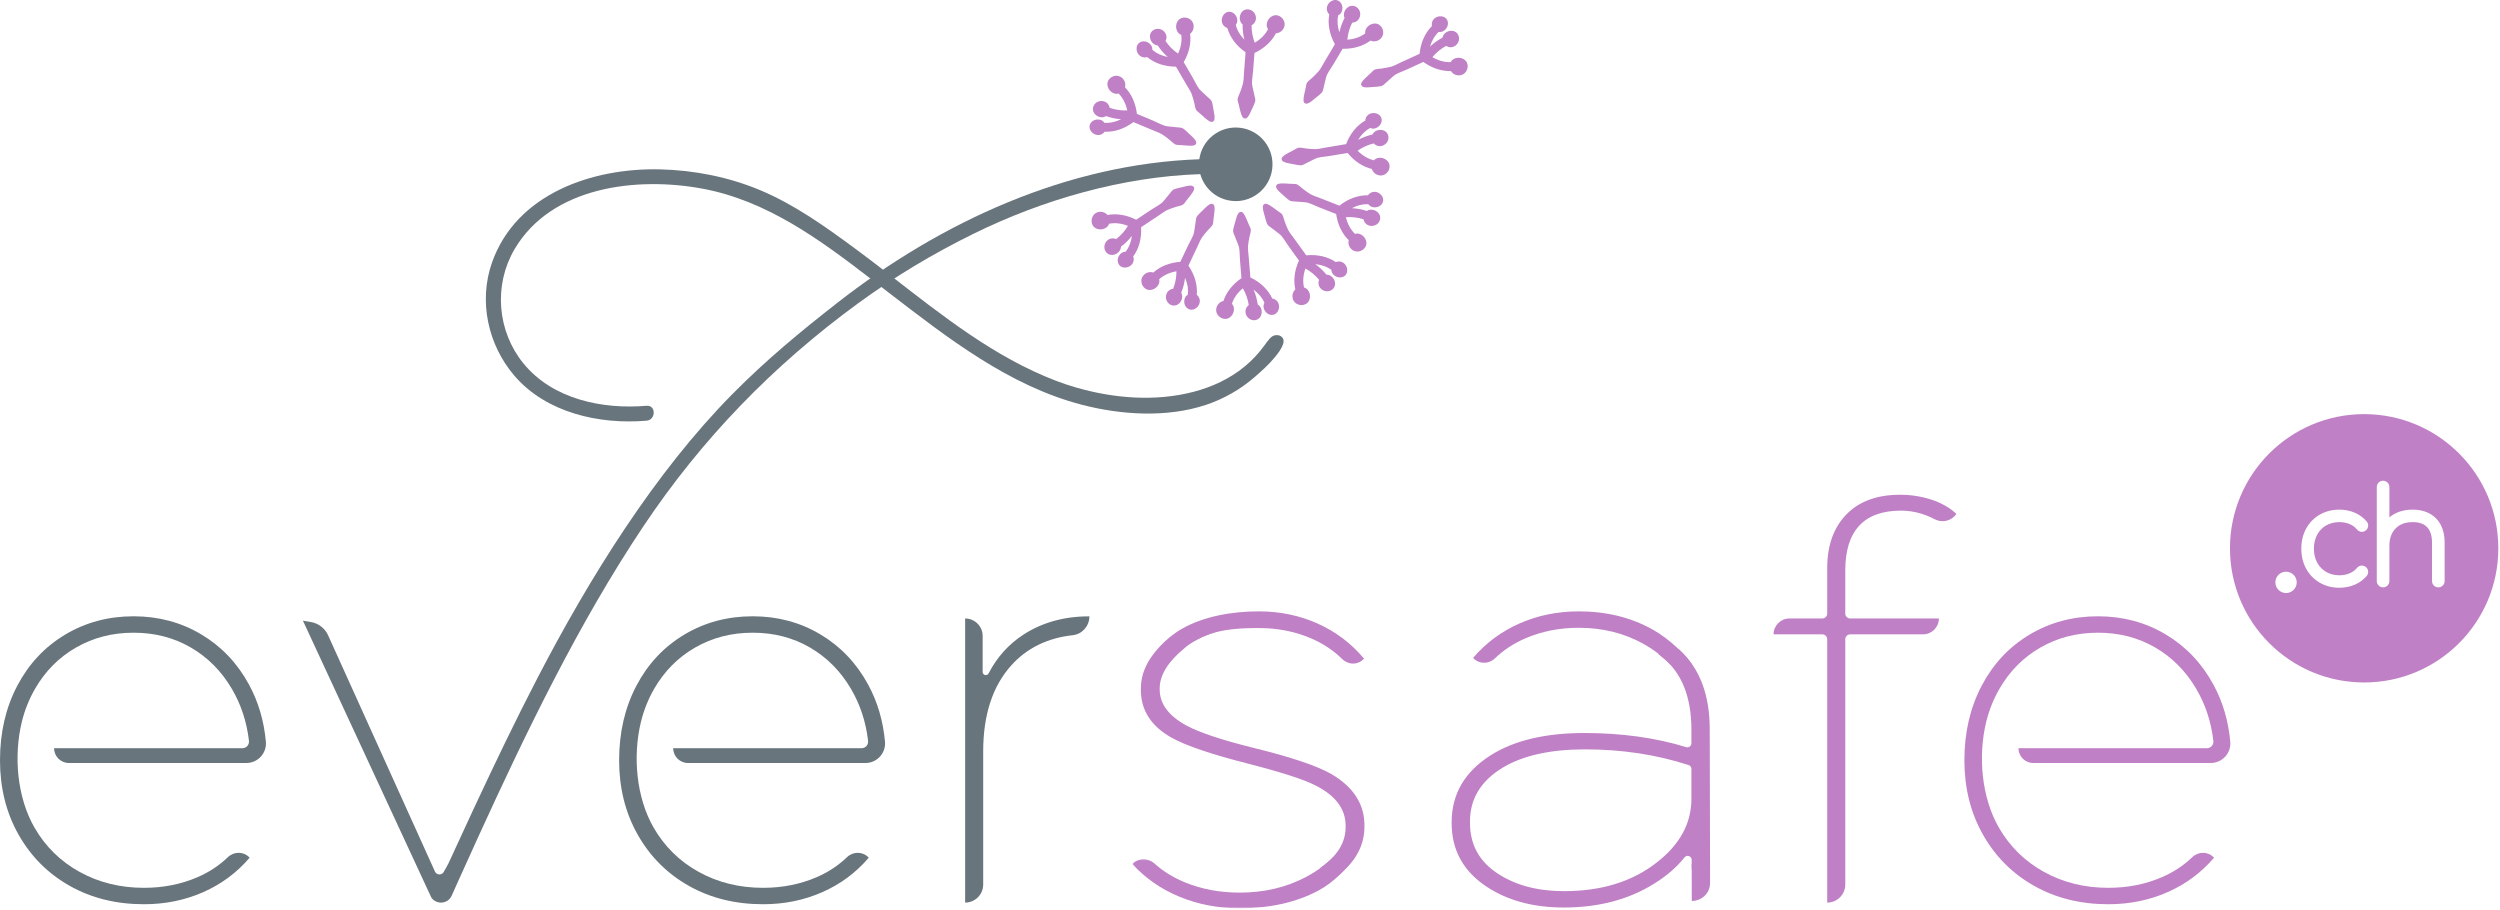 <?xml version="1.0" encoding="UTF-8"?>
<svg width="775px" height="282px" viewBox="0 0 775 282" version="1.1" xmlns="http://www.w3.org/2000/svg" xmlns:xlink="http://www.w3.org/1999/xlink">
    <title>Group 62</title>
    <defs>
        <polygon id="path-1" points="0.019 0.158 69.048 0.158 69.048 16 0.019 16"></polygon>
    </defs>
    <g id="Page-1" stroke="none" stroke-width="1" fill="none" fill-rule="evenodd">
        <g id="Group-62">
            <path d="M514.155,268.012 C506.439,274.077 496.674,277.11 484.859,277.11 C476.541,277.11 469.548,275.256 463.883,271.55 C457.852,267.619 454.841,262.116 454.841,255.039 L454.841,254.702 C454.841,247.29 458.395,241.451 465.509,237.181 C471.898,233.365 480.519,231.453 491.37,231.453 C502.87,231.453 513.661,233.09 523.737,236.361 C524.604,236.643 525.186,237.461 525.186,238.373 L525.186,247.627 C525.186,255.49 521.508,262.283 514.155,268.012 M515.927,203.138 C522.1,208.128 525.186,215.825 525.186,226.231 L525.186,230.407 C525.186,231.821 523.825,232.839 522.473,232.425 C513.047,229.533 502.618,228.084 491.189,228.084 C479.254,228.084 469.728,230.332 462.616,234.823 C454.778,239.767 450.862,246.448 450.862,254.871 L450.862,255.208 C450.862,263.184 454.303,269.473 461.192,274.077 C467.595,278.347 475.45,280.479 484.758,280.479 C495.39,280.479 504.574,278.065 512.307,273.235 C516.114,270.875 519.181,268.23 521.508,265.297 C522.767,263.709 525.283,264.573 525.265,266.6 L525.284,268.58 L529.265,268.58 L529.165,226.062 C529.165,215.617 526.15,207.644 520.123,202.139" id="Fill-1" fill="#BF80C6"></path>
            <path d="M514.155,268.012 C506.439,274.077 496.674,277.11 484.859,277.11 C476.541,277.11 469.548,275.256 463.883,271.55 C457.852,267.619 454.841,262.116 454.841,255.039 L454.841,254.702 C454.841,247.29 458.395,241.451 465.509,237.181 C471.898,233.365 480.519,231.453 491.37,231.453 C502.87,231.453 513.661,233.09 523.737,236.361 C524.604,236.643 525.186,237.461 525.186,238.373 L525.186,247.627 C525.186,255.49 521.508,262.283 514.155,268.012 Z M515.927,203.138 C522.1,208.128 525.186,215.825 525.186,226.231 L525.186,230.407 C525.186,231.821 523.825,232.839 522.473,232.425 C513.047,229.533 502.618,228.084 491.189,228.084 C479.254,228.084 469.728,230.332 462.616,234.823 C454.778,239.767 450.862,246.448 450.862,254.871 L450.862,255.208 C450.862,263.184 454.303,269.473 461.192,274.077 C467.595,278.347 475.45,280.479 484.758,280.479 C495.39,280.479 504.574,278.065 512.307,273.235 C516.114,270.875 519.181,268.23 521.508,265.297 C522.767,263.709 525.283,264.573 525.265,266.6 L525.284,268.58 L529.265,268.58 L529.165,226.062 C529.165,215.617 526.15,207.644 520.123,202.139 L515.927,203.138 Z" id="Stroke-3" stroke="#BF80C6" stroke-width="1.7"></path>
            <path d="M524.431,267.834 L524.448,279.298 C527.577,279.298 530.116,276.83 530.116,273.785 L530.116,268.941 L524.431,267.834 Z" id="Fill-5" fill="#BF80C6"></path>
            <path d="M518.001,206.157 L524.613,206.157 C522.534,202.913 517.42,198.026 512.412,195.207 C505.682,191.415 498.016,189.522 489.416,189.522 C482.856,189.522 476.747,190.766 471.088,193.256 C465.432,195.743 460.624,199.307 456.661,203.948 L456.745,204.036 C458.566,205.941 461.524,205.918 463.425,204.093 C466.102,201.523 469.221,199.468 472.784,197.923 C477.876,195.717 483.421,194.613 489.416,194.613 C496.772,194.613 503.418,196.253 509.357,199.535 C512.63,201.343 515.501,203.559 518.001,206.157" id="Fill-7" fill="#BF80C6"></path>
            <path d="M217.685,58.47 C237.853,62.197 254.389,74.458 270.338,86.739 C271.779,85.969 273.183,85.143 274.527,84.219 C271.413,81.813 268.298,79.432 265.164,77.119 C255.935,70.31 246.298,63.412 235.668,58.959 C225.883,54.859 215.202,52.754 204.606,52.5 C183.765,52.002 160.067,59.993 152.525,81.372 C148.301,93.345 151.253,106.871 159.432,116.44 C169.308,127.994 185.849,131.665 200.438,130.412 C203.38,130.159 203.406,125.534 200.438,125.789 C186.783,126.962 171.359,123.779 162.298,112.7 C154.121,102.702 152.963,88.411 159.494,77.279 C170.951,57.748 197.419,54.725 217.685,58.47" id="Fill-9" fill="#69757D"></path>
            <path d="M397.056,104.215 C396.556,103.905 395.886,103.798 395.182,103.951 C394.481,104.104 393.949,104.566 393.494,105.096 C392.944,105.742 392.444,106.428 391.947,107.115 C390.187,109.547 388.118,111.749 385.799,113.656 C381.231,117.414 375.775,119.947 370.074,121.445 C358.154,124.578 345.214,123.507 333.476,120.094 C331.399,119.49 329.346,118.803 327.325,118.03 C308.24,110.73 292.043,97.781 275.926,85.302 C274.605,86.239 273.237,87.095 271.821,87.882 C273.076,88.85 274.327,89.816 275.577,90.776 C293.808,104.781 312.762,119.606 335.425,125.488 C347.596,128.647 361.719,129.532 373.802,125.523 C379.317,123.693 384.457,120.767 388.852,116.966 C391.114,115.01 393.359,113.001 395.256,110.68 C396.269,109.441 397.371,108.022 397.813,106.46 C398.102,105.433 397.737,104.636 397.056,104.215" id="Fill-11" fill="#69757D"></path>
            <path d="M77.217,212.261 C73.595,205.587 68.647,200.382 62.367,196.648 C56.088,192.914 49.101,191.048 41.408,191.048 C33.602,191.048 26.529,192.944 20.195,196.733 C13.858,200.525 8.909,205.813 5.345,212.601 C1.782,219.389 0,227.084 0,235.681 C0,244.281 1.922,251.973 5.769,258.762 C9.614,265.55 14.905,270.839 21.637,274.629 C28.367,278.421 36.033,280.314 44.633,280.314 C51.193,280.314 57.302,279.07 62.961,276.58 C68.618,274.093 73.425,270.53 77.388,265.888 L77.304,265.8 C75.483,263.895 72.525,263.918 70.624,265.743 C67.948,268.313 64.828,270.369 61.264,271.913 C56.173,274.12 50.629,275.223 44.633,275.223 C37.277,275.223 30.632,273.583 24.692,270.301 C18.753,267.022 14.085,262.439 10.692,256.555 C5.278,247.17 4.201,234.335 6.76,223.806 C7.634,220.209 9.01,216.74 10.861,213.534 C14.027,208.048 18.27,203.776 23.589,200.721 C28.905,197.666 34.845,196.139 41.408,196.139 C47.969,196.139 53.882,197.666 59.143,200.721 C64.404,203.776 68.647,208.048 71.87,213.534 C74.729,218.398 76.496,223.769 77.178,229.652 C77.319,230.869 76.388,231.948 75.162,231.948 L16.764,231.948 C16.764,234.478 18.815,236.53 21.345,236.53 L76.378,236.53 C79.943,236.53 82.744,233.463 82.42,229.912 C81.831,223.456 80.096,217.573 77.217,212.261" id="Fill-13" fill="#69757D"></path>
            <path d="M269.145,212.261 C265.523,205.587 260.575,200.382 254.295,196.648 C248.016,192.914 241.029,191.048 233.336,191.048 C225.53,191.048 218.457,192.944 212.123,196.733 C205.786,200.525 200.837,205.813 197.273,212.601 C193.71,219.389 191.928,227.084 191.928,235.681 C191.928,244.281 193.85,251.973 197.697,258.762 C201.542,265.55 206.833,270.839 213.565,274.629 C220.295,278.421 227.961,280.314 236.561,280.314 C243.121,280.314 249.23,279.07 254.889,276.58 C260.546,274.093 265.353,270.53 269.316,265.888 L269.232,265.8 C267.411,263.895 264.453,263.918 262.552,265.743 C259.876,268.313 256.756,270.369 253.192,271.913 C248.101,274.12 242.557,275.223 236.561,275.223 C229.205,275.223 222.56,273.583 216.62,270.301 C210.681,267.022 206.013,262.439 202.62,256.555 C197.207,247.17 196.129,234.335 198.688,223.806 C199.562,220.209 200.938,216.74 202.789,213.534 C205.956,208.048 210.198,203.776 215.517,200.721 C220.833,197.666 226.773,196.139 233.336,196.139 C239.897,196.139 245.81,197.666 251.071,200.721 C256.332,203.776 260.575,208.048 263.799,213.534 C266.657,218.398 268.424,223.769 269.106,229.652 C269.247,230.869 268.316,231.948 267.09,231.948 L208.692,231.948 C208.692,234.478 210.743,236.53 213.273,236.53 L268.306,236.53 C271.871,236.53 274.672,233.463 274.349,229.912 C273.76,223.456 272.024,217.573 269.145,212.261" id="Fill-15" fill="#69757D"></path>
            <path d="M686.179,212.261 C682.557,205.587 677.609,200.382 671.329,196.648 C665.05,192.914 658.064,191.048 650.37,191.048 C642.564,191.048 635.491,192.944 629.158,196.733 C622.82,200.525 617.871,205.813 614.307,212.601 C610.744,219.389 608.962,227.084 608.962,235.681 C608.962,244.281 610.884,251.973 614.732,258.762 C618.576,265.55 623.867,270.839 630.599,274.629 C637.329,278.421 644.995,280.314 653.595,280.314 C660.156,280.314 666.264,279.07 671.923,276.58 C677.58,274.093 682.388,270.53 686.35,265.888 L686.266,265.8 C684.445,263.895 681.488,263.918 679.586,265.743 C676.91,268.313 673.79,270.369 670.227,271.913 C665.135,274.12 659.591,275.223 653.595,275.223 C646.24,275.223 639.594,273.583 633.655,270.301 C627.715,267.022 623.047,262.439 619.654,256.555 C614.241,247.17 613.163,234.335 615.722,223.806 C616.596,220.209 617.973,216.74 619.824,213.534 C622.99,208.048 627.232,203.776 632.551,200.721 C637.867,197.666 643.807,196.139 650.37,196.139 C656.931,196.139 662.844,197.666 668.105,200.721 C673.366,203.776 677.609,208.048 680.833,213.534 C683.691,218.398 685.458,223.769 686.14,229.652 C686.282,230.869 685.35,231.948 684.124,231.948 L625.726,231.948 C625.726,234.478 627.778,236.53 630.308,236.53 L685.34,236.53 C688.906,236.53 691.706,233.463 691.383,229.912 C690.794,223.456 689.059,217.573 686.179,212.261" id="Fill-17" fill="#BF80C6"></path>
            <path d="M337.709,191.092 C337.7,191.083 337.695,191.077 337.686,191.069 C329.619,191.049 322.815,193.124 317.266,196.733 C312.66,199.73 309.062,203.733 306.471,208.741 C305.997,209.658 304.623,209.344 304.623,208.312 L304.623,197.157 C304.623,194.158 302.191,191.727 299.192,191.727 L299.192,279.805 C302.285,279.805 304.792,277.297 304.792,274.205 L304.792,232.966 C304.792,221.654 307.678,212.77 313.447,206.321 C318.28,200.92 324.661,197.78 332.59,196.904 C335.521,196.578 337.709,194.041 337.709,191.092" id="Fill-19" fill="#69757D"></path>
            <path d="M372.019,49.361 C330.887,50.731 291.718,68.786 259.711,93.764 C248.027,102.883 237.5,111.594 227.062,122.148 C203.034,146.444 182.686,179.176 166.561,210.289 C159.837,223.262 153.508,236.437 147.33,249.677 L147.29,249.762 C146.896,250.605 146.503,251.449 146.111,252.293 C143.74,257.386 141.385,262.488 139.049,267.597 C138.737,268.281 138.125,269.263 137.562,270.284 C136.956,271.384 135.352,271.32 134.835,270.175 L101.707,196.929 C100.732,194.774 98.754,193.242 96.424,192.838 L93.901,192.399 L133.63,278.064 C134.069,278.999 135.338,279.805 136.733,279.805 C138.152,279.805 139.437,278.972 140.015,277.676 C140.668,276.214 141.435,274.496 141.538,274.265 C143.735,269.366 145.951,264.474 148.184,259.591 C163.094,226.971 179.432,193.102 199.406,163.215 C217.534,136.087 239.595,113.342 265.935,94.078 C277.215,85.829 289.24,78.648 301.772,72.473 C323.255,61.89 347.999,54.784 372.019,53.986 C374.986,53.886 374.999,49.264 372.019,49.361" id="Fill-21" fill="#69757D"></path>
            <path d="M373.85,56.81 C370.605,51.713 372.106,44.952 377.203,41.706 C382.299,38.462 389.061,39.963 392.306,45.06 C395.551,50.156 394.05,56.918 388.953,60.163 C383.857,63.407 377.095,61.906 373.85,56.81" id="Fill-23" fill="#69757D"></path>
            <path d="M383.057,40.454 C381.086,40.454 379.153,41.013 377.451,42.097 C375.09,43.6 373.456,45.933 372.849,48.665 C372.243,51.396 372.736,54.201 374.24,56.562 C377.342,61.435 383.83,62.876 388.704,59.773 C393.578,56.671 395.018,50.182 391.915,45.308 C390.412,42.947 388.08,41.313 385.348,40.707 C384.586,40.537 383.819,40.454 383.057,40.454 M383.1,62.341 C382.271,62.341 381.435,62.25 380.606,62.066 C377.633,61.406 375.095,59.627 373.459,57.058 C371.824,54.49 371.287,51.437 371.947,48.464 C372.607,45.491 374.385,42.953 376.954,41.317 C379.523,39.682 382.574,39.143 385.548,39.804 C388.522,40.464 391.06,42.243 392.696,44.811 C396.072,50.115 394.503,57.177 389.201,60.553 C387.348,61.733 385.244,62.341 383.1,62.341" id="Fill-25" fill="#69757D"></path>
            <path d="M353.828,17.573 C354.379,17.833 355.029,17.874 355.618,17.693 C357.977,19.631 361.054,20.655 364.55,20.665 L367.84,26.314 C367.991,26.572 368.152,26.832 368.315,27.094 C368.705,27.722 369.11,28.373 369.367,29.025 C369.711,29.894 369.95,30.832 370.18,31.738 L370.219,31.891 C370.274,32.104 370.316,32.33 370.359,32.557 C370.438,32.976 370.52,33.409 370.675,33.808 C370.862,34.286 371.231,34.569 371.557,34.82 C371.658,34.897 371.759,34.974 371.852,35.058 L373.416,36.456 C374.452,37.38 375.161,37.804 375.634,37.804 C375.776,37.804 375.896,37.766 375.998,37.693 C376.583,37.429 376.682,36.562 376.325,34.79 C376.252,34.427 376.191,34.053 376.13,33.679 C376.023,33.021 375.912,32.34 375.731,31.693 C375.564,31.092 375.08,30.684 374.654,30.323 C374.52,30.209 374.389,30.099 374.275,29.986 C374.129,29.842 373.845,29.582 373.512,29.279 C372.88,28.704 371.924,27.835 371.712,27.537 C371.226,26.856 370.843,26.124 370.436,25.348 C370.203,24.903 369.97,24.458 369.717,24.024 L366.947,19.269 C368.61,16.401 369.296,13.377 368.937,10.487 C369.576,9.981 369.971,9.254 370.034,8.452 C370.113,7.429 369.698,6.523 368.895,5.969 C368.053,5.386 366.932,5.282 366.037,5.702 C365.217,6.088 364.68,6.927 364.601,7.949 C364.516,9.051 364.967,10.073 365.777,10.617 C365.847,10.664 365.932,10.698 366.049,10.743 C366.085,10.757 366.141,10.779 366.192,10.801 C366.444,12.675 366.112,14.627 365.202,16.615 C363.666,15.577 362.36,14.268 361.313,12.717 C361.641,12.086 361.705,11.358 361.476,10.717 C361.209,9.968 360.587,9.357 359.812,9.082 C359.06,8.817 358.253,8.894 357.599,9.295 C356.651,9.875 356.269,10.943 356.601,12.081 C356.927,13.201 357.848,13.998 358.894,14.098 C359.78,15.434 360.826,16.628 362.018,17.661 C360.136,17.313 358.536,16.576 357.246,15.46 C357.24,15.4 357.235,15.329 357.228,15.255 C357.195,14.865 357.179,14.706 357.133,14.588 C356.664,13.379 355.285,12.605 354.064,12.865 C353.11,13.067 352.472,13.777 352.356,14.765 C352.221,15.925 352.84,17.106 353.828,17.573" id="Fill-27" fill="#BF80C6"></path>
            <path d="M340.934,41.816 C341.531,41.692 342.075,41.334 342.436,40.836 C345.486,40.967 348.561,39.937 351.362,37.844 L357.387,40.381 C357.662,40.497 357.948,40.608 358.235,40.719 C358.925,40.988 359.639,41.265 360.236,41.631 C361.036,42.122 361.793,42.73 362.525,43.318 L362.64,43.41 C362.81,43.547 362.979,43.701 363.15,43.857 C363.464,44.145 363.791,44.442 364.155,44.669 C364.592,44.938 365.057,44.942 365.468,44.947 C365.595,44.949 365.723,44.95 365.847,44.96 L367.937,45.137 C368.336,45.171 368.689,45.188 368.997,45.188 C370.076,45.188 370.619,44.981 370.744,44.575 C370.95,44.201 370.969,43.578 369.262,42.059 C368.986,41.813 368.714,41.551 368.441,41.29 C367.958,40.827 367.461,40.349 366.926,39.939 C366.432,39.56 365.799,39.524 365.241,39.492 C365.066,39.481 364.894,39.472 364.737,39.45 C364.532,39.422 364.149,39.386 363.701,39.344 C362.851,39.264 361.565,39.143 361.216,39.033 C360.418,38.781 359.671,38.426 358.881,38.05 C358.427,37.834 357.973,37.619 357.511,37.424 L352.439,35.288 C352.045,31.996 350.776,29.166 348.752,27.071 C348.959,26.284 348.838,25.465 348.406,24.787 C347.855,23.92 346.975,23.456 346.003,23.486 C344.981,23.527 344.021,24.118 343.559,24.991 C343.135,25.792 343.21,26.786 343.762,27.649 C344.356,28.58 345.316,29.129 346.303,29.075 C346.389,29.071 346.477,29.046 346.599,29.012 C346.635,29.002 346.693,28.986 346.746,28.973 C348.075,30.319 348.982,32.079 349.45,34.215 C347.599,34.307 345.767,34.047 343.998,33.435 C343.881,32.734 343.494,32.114 342.926,31.738 C342.263,31.3 341.398,31.186 340.615,31.433 C339.853,31.672 339.255,32.219 338.974,32.932 C338.565,33.966 338.901,35.049 339.85,35.759 C340.785,36.459 341.999,36.543 342.895,35.993 C344.405,36.529 345.959,36.855 347.534,36.963 C345.819,37.818 344.096,38.192 342.396,38.072 C342.356,38.028 342.308,37.975 342.259,37.919 C341.997,37.627 341.889,37.51 341.782,37.443 C340.68,36.759 339.116,36.969 338.293,37.91 C337.652,38.645 337.569,39.596 338.07,40.456 C338.658,41.464 339.864,42.034 340.934,41.816" id="Fill-29" fill="#BF80C6"></path>
            <path d="M380.476,8.681 C381.315,11.617 383.264,14.21 386.132,16.206 L385.626,22.724 C385.603,23.023 385.588,23.331 385.573,23.64 C385.536,24.378 385.498,25.142 385.34,25.822 C385.126,26.735 384.788,27.645 384.462,28.524 L384.41,28.663 C384.334,28.87 384.24,29.079 384.146,29.291 C383.973,29.681 383.793,30.084 383.696,30.5 C383.577,30.998 383.719,31.442 383.845,31.834 C383.883,31.954 383.922,32.077 383.952,32.197 L384.444,34.236 C384.863,35.974 385.31,36.722 385.852,36.722 L385.863,36.722 C385.911,36.731 385.957,36.736 386.004,36.736 C386.58,36.736 387.122,36.057 387.784,34.523 C387.929,34.181 388.091,33.84 388.254,33.498 C388.54,32.895 388.837,32.272 389.057,31.637 C389.26,31.047 389.095,30.434 388.95,29.896 C388.904,29.727 388.859,29.561 388.83,29.404 C388.791,29.201 388.705,28.826 388.604,28.389 C388.411,27.555 388.121,26.297 388.115,25.931 C388.102,25.096 388.204,24.276 388.31,23.407 C388.371,22.909 388.432,22.409 388.471,21.909 L388.897,16.422 C391.897,15.009 394.182,12.911 395.53,10.331 C396.343,10.277 397.081,9.905 397.589,9.28 C398.237,8.483 398.41,7.503 398.065,6.59 C397.704,5.633 396.84,4.91 395.866,4.745 C394.972,4.596 394.052,4.981 393.407,5.777 C392.711,6.636 392.5,7.731 392.856,8.639 C392.887,8.719 392.938,8.793 393.009,8.899 C393.031,8.931 393.064,8.98 393.093,9.027 C392.235,10.713 390.851,12.13 388.972,13.245 C388.299,11.518 387.969,9.7 387.991,7.827 C388.62,7.495 389.085,6.933 389.263,6.274 C389.47,5.508 389.305,4.652 388.823,3.985 C388.355,3.338 387.648,2.942 386.883,2.901 C385.77,2.832 384.851,3.499 384.476,4.625 C384.108,5.731 384.413,6.91 385.215,7.588 C385.184,9.191 385.366,10.767 385.759,12.296 C384.407,10.938 383.51,9.421 383.085,7.771 C383.114,7.72 383.149,7.659 383.186,7.595 C383.382,7.253 383.459,7.112 383.489,6.989 C383.791,5.729 383.098,4.309 381.944,3.826 C381.046,3.451 380.115,3.671 379.459,4.418 C378.687,5.295 378.525,6.619 379.072,7.564 C379.378,8.092 379.89,8.495 380.476,8.681" id="Fill-31" fill="#BF80C6"></path>
            <path d="M404.981,32.145 C405.486,32.144 406.192,31.734 407.207,30.867 C407.49,30.627 407.786,30.392 408.084,30.156 C408.606,29.743 409.147,29.316 409.625,28.842 C410.068,28.404 410.19,27.782 410.298,27.234 C410.332,27.063 410.365,26.894 410.408,26.74 C410.464,26.541 410.553,26.167 410.654,25.729 C410.851,24.897 411.146,23.639 411.301,23.309 C411.661,22.553 412.113,21.862 412.594,21.129 C412.868,20.709 413.144,20.288 413.401,19.857 L416.207,15.124 C419.522,15.189 422.498,14.311 424.851,12.592 C425.603,12.905 426.43,12.895 427.161,12.561 C428.094,12.132 428.683,11.329 428.777,10.358 C428.875,9.34 428.421,8.309 427.62,7.731 C426.885,7.202 425.889,7.141 424.957,7.57 C423.971,8.025 423.279,8.936 423.2,9.893 C423.192,9.978 423.204,10.069 423.221,10.195 C423.226,10.232 423.235,10.291 423.24,10.346 C421.726,11.478 419.858,12.137 417.678,12.309 C417.839,10.462 418.348,8.684 419.193,7.015 C419.904,6.995 420.57,6.696 421.022,6.184 C421.546,5.588 421.777,4.747 421.639,3.936 C421.505,3.149 421.046,2.482 420.377,2.106 C419.408,1.561 418.289,1.746 417.457,2.588 C416.637,3.419 416.389,4.611 416.81,5.573 C416.072,6.996 415.539,8.491 415.216,10.036 C414.606,8.221 414.471,6.466 414.82,4.795 C414.868,4.762 414.926,4.723 414.988,4.681 C415.308,4.467 415.445,4.37 415.526,4.273 C416.354,3.275 416.361,1.696 415.538,0.754 C414.899,0.017 413.966,-0.194 413.048,0.185 C411.969,0.63 411.236,1.746 411.31,2.837 C411.351,3.446 411.632,4.033 412.075,4.459 C411.529,7.463 412.132,10.65 413.822,13.709 L410.488,19.331 C410.334,19.59 410.187,19.858 410.036,20.128 C409.675,20.775 409.305,21.443 408.861,21.984 C408.265,22.709 407.562,23.376 406.878,24.021 L406.772,24.123 C406.611,24.273 406.435,24.42 406.259,24.568 C405.93,24.841 405.591,25.123 405.32,25.453 C404.99,25.849 404.923,26.309 404.863,26.716 C404.844,26.842 404.825,26.968 404.798,27.089 L404.337,29.136 C403.942,30.893 404.017,31.761 404.514,31.993 C404.647,32.093 404.8,32.145 404.981,32.145 L404.981,32.145 Z" id="Fill-33" fill="#BF80C6"></path>
            <path d="M429.175,49.218 C428.174,48.75 427.06,48.81 426.264,49.375 C426.195,49.425 426.134,49.492 426.05,49.585 C426.025,49.614 425.985,49.658 425.946,49.698 C424.104,49.273 422.394,48.271 420.856,46.718 C422.37,45.648 424.056,44.889 425.876,44.458 C426.351,44.988 427.009,45.303 427.691,45.317 C428.455,45.314 429.277,44.966 429.807,44.337 C430.321,43.727 430.533,42.945 430.391,42.192 C430.182,41.1 429.318,40.365 428.136,40.273 C426.977,40.183 425.904,40.764 425.439,41.707 C423.876,42.063 422.39,42.62 421.001,43.371 C421.992,41.732 423.247,40.495 424.747,39.683 C424.804,39.699 424.872,39.719 424.944,39.739 C425.314,39.844 425.521,39.881 425.603,39.886 C426.9,39.875 428.11,38.859 428.298,37.623 C428.446,36.659 428.007,35.812 427.124,35.354 C426.086,34.818 424.763,34.98 423.978,35.739 C423.538,36.163 423.271,36.758 423.233,37.371 C420.586,38.895 418.541,41.411 417.297,44.677 L410.851,45.761 C410.555,45.811 410.253,45.871 409.949,45.93 C409.224,46.073 408.474,46.221 407.775,46.232 C406.829,46.244 405.879,46.138 404.95,46.034 L404.793,46.017 C404.575,45.992 404.35,45.952 404.122,45.912 C403.701,45.838 403.264,45.756 402.838,45.766 C402.325,45.772 401.929,46.017 401.58,46.233 C401.472,46.3 401.364,46.367 401.253,46.426 L399.393,47.395 C397.795,48.228 397.18,48.846 397.323,49.374 C397.35,49.8 397.669,50.336 399.923,50.704 C400.288,50.764 400.658,50.839 401.029,50.914 C401.684,51.047 402.361,51.184 403.031,51.243 C403.654,51.304 404.205,50.991 404.693,50.72 C404.846,50.635 404.995,50.551 405.142,50.484 C405.328,50.398 405.669,50.225 406.069,50.022 C406.831,49.633 407.985,49.045 408.338,48.951 C409.147,48.737 409.967,48.637 410.835,48.531 C411.335,48.47 411.834,48.408 412.329,48.325 L417.756,47.413 C419.852,49.983 422.44,51.693 425.27,52.378 C425.517,53.154 426.057,53.78 426.785,54.122 C427.191,54.312 427.607,54.406 428.015,54.406 C428.543,54.406 429.058,54.248 429.511,53.934 C430.353,53.352 430.847,52.339 430.77,51.354 C430.699,50.451 430.103,49.652 429.175,49.218" id="Fill-35" fill="#BF80C6"></path>
            <path d="M454.824,19.607 C454.519,18.753 453.735,18.138 452.725,17.961 C451.657,17.774 450.568,18.13 449.959,18.871 C449.904,18.937 449.862,19.019 449.804,19.132 C449.787,19.166 449.76,19.219 449.733,19.267 C447.842,19.334 445.932,18.816 444.043,17.718 C445.225,16.29 446.655,15.118 448.301,14.226 C448.896,14.614 449.615,14.748 450.275,14.582 C451.047,14.389 451.715,13.829 452.062,13.084 C452.4,12.361 452.401,11.55 452.066,10.861 C451.58,9.862 450.552,9.378 449.389,9.597 C448.243,9.814 447.361,10.653 447.16,11.685 C445.744,12.436 444.455,13.362 443.31,14.449 C443.84,12.608 444.728,11.087 445.964,9.912 C446.023,9.912 446.095,9.914 446.17,9.915 C446.552,9.919 446.721,9.919 446.843,9.884 C448.093,9.535 448.994,8.239 448.855,6.997 C448.747,6.027 448.101,5.323 447.13,5.112 C445.988,4.864 444.753,5.367 444.191,6.305 C443.88,6.829 443.776,7.473 443.899,8.075 C441.742,10.236 440.425,13.199 440.075,16.677 L434.135,19.405 C433.861,19.53 433.586,19.666 433.309,19.803 C432.646,20.13 431.961,20.468 431.288,20.662 C430.387,20.919 429.428,21.066 428.501,21.209 L428.352,21.232 C428.137,21.265 427.909,21.285 427.679,21.306 C427.254,21.344 426.814,21.383 426.401,21.5 C425.907,21.639 425.59,21.979 425.309,22.278 C425.222,22.371 425.135,22.465 425.043,22.55 L423.5,23.971 C422.175,25.191 421.742,25.948 422.018,26.42 C422.173,26.879 422.697,27.095 423.717,27.095 C424.049,27.095 424.433,27.072 424.875,27.027 C425.244,26.99 425.621,26.966 425.999,26.941 C426.665,26.899 427.354,26.854 428.015,26.737 C428.63,26.628 429.083,26.187 429.483,25.798 C429.609,25.675 429.732,25.555 429.855,25.453 C430.014,25.322 430.301,25.063 430.634,24.761 C431.266,24.188 432.224,23.321 432.541,23.139 C433.266,22.722 434.032,22.411 434.843,22.082 C435.309,21.893 435.774,21.703 436.231,21.494 L441.231,19.198 C443.925,21.131 446.854,22.11 449.78,22.03 C450.221,22.716 450.907,23.179 451.699,23.318 C452.71,23.498 453.651,23.171 454.281,22.426 C454.942,21.645 455.154,20.538 454.824,19.607" id="Fill-37" fill="#BF80C6"></path>
            <path d="M425.54,59.522 C424.945,59.661 424.411,60.033 424.062,60.54 C421.012,60.478 417.962,61.594 415.216,63.756 L409.129,61.371 C408.85,61.262 408.562,61.158 408.272,61.054 C407.575,60.803 406.854,60.544 406.249,60.194 C405.438,59.724 404.668,59.136 403.922,58.568 L403.802,58.476 C403.626,58.343 403.454,58.193 403.279,58.041 C402.957,57.762 402.624,57.473 402.254,57.256 C401.811,56.998 401.347,57.007 400.935,57.01 C400.809,57.013 400.682,57.016 400.555,57.007 L398.461,56.883 C396.664,56.775 395.817,56.988 395.669,57.516 C395.472,57.895 395.47,58.519 397.215,59.994 C397.498,60.233 397.776,60.487 398.056,60.743 C398.55,61.193 399.06,61.658 399.603,62.053 C400.107,62.42 400.74,62.44 401.299,62.459 C401.474,62.464 401.645,62.469 401.804,62.487 C402.01,62.51 402.395,62.537 402.846,62.567 C403.696,62.626 404.983,62.714 405.334,62.816 C406.139,63.047 406.894,63.384 407.695,63.74 C408.154,63.943 408.613,64.147 409.079,64.33 L414.203,66.337 C414.679,69.619 416.02,72.416 418.096,74.459 C417.908,75.252 418.051,76.067 418.499,76.734 C419.037,77.533 419.852,77.98 420.754,77.98 C420.813,77.98 420.874,77.978 420.935,77.974 C421.955,77.907 422.899,77.293 423.34,76.408 C423.743,75.597 423.643,74.605 423.069,73.755 C422.462,72.854 421.456,72.324 420.494,72.394 C420.408,72.401 420.32,72.428 420.2,72.464 C420.163,72.476 420.105,72.493 420.053,72.508 C418.691,71.195 417.74,69.458 417.219,67.335 C419.065,67.195 420.903,67.411 422.688,67.977 C422.822,68.675 423.225,69.285 423.802,69.646 C424.476,70.068 425.343,70.161 426.122,69.893 C426.876,69.635 427.46,69.073 427.725,68.354 C428.106,67.31 427.743,66.236 426.776,65.549 C425.826,64.875 424.609,64.822 423.727,65.393 C422.202,64.895 420.642,64.608 419.064,64.539 C420.758,63.642 422.468,63.231 424.172,63.301 C424.213,63.343 424.262,63.395 424.311,63.449 C424.575,63.73 424.693,63.85 424.803,63.915 C425.921,64.572 427.48,64.323 428.278,63.36 C428.9,62.609 428.96,61.656 428.437,60.81 C427.823,59.816 426.606,59.276 425.54,59.522" id="Fill-39" fill="#BF80C6"></path>
            <path d="M415.902,81.194 C415.327,80.988 414.675,81.011 414.109,81.247 C411.573,79.547 408.409,78.822 404.931,79.151 L401.112,73.845 C400.936,73.603 400.751,73.36 400.563,73.114 C400.114,72.527 399.649,71.918 399.331,71.295 C398.905,70.462 398.577,69.552 398.259,68.672 L398.206,68.525 C398.131,68.319 398.068,68.098 398.004,67.877 C397.884,67.467 397.76,67.043 397.567,66.66 C397.336,66.202 396.94,65.956 396.591,65.737 C396.484,65.671 396.376,65.603 396.275,65.529 L394.585,64.289 C393.131,63.224 392.306,62.944 391.894,63.307 C391.338,63.625 391.324,64.498 391.848,66.227 C391.957,66.581 392.053,66.946 392.15,67.312 C392.32,67.958 392.496,68.625 392.739,69.253 C392.964,69.834 393.484,70.194 393.943,70.512 C394.088,70.612 394.228,70.71 394.352,70.811 C394.512,70.941 394.819,71.171 395.178,71.439 C395.863,71.951 396.899,72.726 397.14,73.002 C397.689,73.632 398.142,74.325 398.622,75.057 C398.897,75.478 399.172,75.898 399.465,76.305 L402.68,80.771 C401.301,83.785 400.911,86.863 401.547,89.704 C400.959,90.27 400.635,91.031 400.651,91.836 C400.671,92.862 401.172,93.723 402.024,94.198 C402.468,94.444 402.969,94.569 403.464,94.569 C403.968,94.569 404.466,94.441 404.894,94.187 C405.673,93.725 406.128,92.837 406.107,91.812 C406.085,90.725 405.525,89.727 404.679,89.271 C404.605,89.23 404.517,89.206 404.396,89.171 C404.359,89.16 404.301,89.144 404.249,89.127 C403.817,87.287 403.96,85.311 404.673,83.245 C406.301,84.13 407.727,85.306 408.92,86.75 C408.654,87.409 408.661,88.14 408.951,88.757 C409.288,89.477 409.966,90.025 410.764,90.222 C411.54,90.414 412.335,90.259 412.946,89.798 C413.834,89.128 414.112,88.029 413.672,86.928 C413.239,85.845 412.246,85.142 411.196,85.142 L411.194,85.142 C410.185,83.898 409.028,82.811 407.741,81.896 C409.649,82.061 411.313,82.641 412.704,83.628 C412.714,83.686 412.727,83.756 412.741,83.83 C412.809,84.207 412.843,84.371 412.9,84.485 C413.483,85.642 414.926,86.278 416.121,85.903 C417.051,85.611 417.618,84.842 417.638,83.847 C417.661,82.68 416.93,81.564 415.902,81.194" id="Fill-41" fill="#BF80C6"></path>
            <path d="M394.395,92.534 C393.101,89.769 390.766,87.518 387.618,86.002 L387.083,79.487 C387.059,79.186 387.025,78.882 386.992,78.574 C386.911,77.839 386.827,77.079 386.875,76.382 C386.941,75.446 387.131,74.494 387.314,73.573 L387.342,73.429 C387.385,73.213 387.444,72.992 387.503,72.768 C387.613,72.356 387.726,71.93 387.757,71.503 C387.795,70.991 387.584,70.575 387.398,70.208 C387.341,70.095 387.283,69.982 387.234,69.867 L386.427,67.931 C385.732,66.269 385.171,65.601 384.63,65.702 C383.98,65.698 383.526,66.428 383.083,68.18 C382.993,68.539 382.887,68.902 382.78,69.266 C382.593,69.906 382.4,70.568 382.283,71.231 C382.176,71.844 382.436,72.422 382.665,72.93 C382.737,73.091 382.808,73.247 382.862,73.398 C382.931,73.592 383.076,73.949 383.245,74.365 C383.568,75.157 384.055,76.353 384.118,76.713 C384.263,77.537 384.293,78.364 384.326,79.238 C384.344,79.741 384.363,80.242 384.404,80.743 L384.853,86.227 C382.115,88.097 380.192,90.531 379.27,93.293 C378.475,93.473 377.806,93.959 377.403,94.656 C376.89,95.545 376.875,96.541 377.36,97.389 C377.869,98.276 378.836,98.854 379.824,98.861 C380.746,98.867 381.577,98.341 382.088,97.452 C382.63,96.51 382.666,95.367 382.178,94.54 C382.135,94.466 382.072,94.399 381.985,94.306 C381.959,94.278 381.919,94.235 381.882,94.194 C382.462,92.394 383.605,90.776 385.283,89.374 C386.221,90.973 386.834,92.718 387.11,94.569 C386.542,94.997 386.172,95.626 386.101,96.304 C386.018,97.095 386.317,97.914 386.898,98.495 C387.399,98.996 388.055,99.271 388.729,99.271 C388.814,99.271 388.9,99.266 388.986,99.258 C390.091,99.142 390.897,98.344 391.088,97.174 C391.277,96.023 390.79,94.907 389.888,94.366 C389.666,92.779 389.237,91.251 388.606,89.803 C390.155,90.929 391.281,92.284 391.963,93.848 C391.942,93.903 391.916,93.971 391.89,94.04 C391.751,94.407 391.699,94.557 391.689,94.683 C391.59,95.976 392.499,97.267 393.714,97.561 C394.665,97.791 395.545,97.424 396.075,96.583 C396.698,95.595 396.648,94.263 395.958,93.414 C395.573,92.941 395.003,92.625 394.395,92.534" id="Fill-43" fill="#BF80C6"></path>
            <path d="M375.99,63.284 C375.441,62.949 374.671,63.359 373.411,64.654 C373.153,64.919 372.88,65.18 372.606,65.44 C372.123,65.902 371.623,66.379 371.191,66.894 C370.79,67.372 370.725,68.001 370.669,68.556 C370.651,68.732 370.634,68.902 370.605,69.059 C370.568,69.263 370.514,69.645 370.453,70.092 C370.335,70.938 370.157,72.216 370.032,72.558 C369.745,73.345 369.357,74.075 368.947,74.849 C368.712,75.293 368.476,75.736 368.261,76.189 L365.904,81.161 C362.597,81.409 359.714,82.552 357.532,84.481 C356.753,84.239 355.93,84.324 355.234,84.726 C354.344,85.239 353.832,86.093 353.828,87.069 C353.824,88.093 354.372,89.076 355.223,89.577 C356.004,90.036 357,90.005 357.889,89.492 C358.83,88.948 359.433,87.976 359.425,87.016 C359.424,86.93 359.404,86.842 359.375,86.719 C359.366,86.681 359.354,86.623 359.343,86.569 C360.746,85.302 362.545,84.473 364.699,84.101 C364.71,85.955 364.367,87.771 363.679,89.512 C362.973,89.597 362.337,89.956 361.936,90.508 C361.469,91.151 361.317,92.01 361.529,92.805 C361.735,93.575 362.254,94.197 362.954,94.51 C363.969,94.963 365.067,94.676 365.818,93.759 C366.557,92.857 366.694,91.647 366.186,90.727 C366.788,89.242 367.181,87.704 367.361,86.136 C368.138,87.888 368.433,89.624 368.24,91.318 C368.195,91.356 368.138,91.401 368.08,91.449 C367.778,91.695 367.657,91.799 367.585,91.904 C366.853,92.973 366.993,94.547 367.897,95.409 C368.321,95.813 368.832,96.021 369.364,96.021 C369.718,96.021 370.079,95.93 370.43,95.745 C371.464,95.201 372.089,94.023 371.915,92.944 C371.819,92.342 371.485,91.783 371.004,91.399 C371.268,88.358 370.375,85.241 368.409,82.35 L371.21,76.444 C371.339,76.173 371.462,75.893 371.586,75.611 C371.884,74.933 372.193,74.233 372.585,73.653 C373.111,72.875 373.751,72.146 374.371,71.44 L374.468,71.33 C374.613,71.165 374.775,71.003 374.938,70.839 C375.239,70.537 375.551,70.225 375.792,69.871 C376.081,69.447 376.106,68.982 376.129,68.572 C376.136,68.445 376.142,68.318 376.158,68.194 L376.428,66.114 C376.659,64.326 376.505,63.469 375.99,63.284" id="Fill-45" fill="#BF80C6"></path>
            <path d="M359.19,66.812 C359.44,66.645 359.692,66.469 359.945,66.291 C360.55,65.865 361.175,65.424 361.808,65.131 C362.656,64.738 363.577,64.445 364.468,64.162 L364.62,64.113 C364.83,64.046 365.052,63.992 365.276,63.936 C365.69,63.832 366.118,63.726 366.507,63.547 C366.973,63.333 367.235,62.949 367.465,62.609 C367.537,62.504 367.609,62.398 367.687,62.299 L368.991,60.657 C370.111,59.245 370.421,58.431 370.076,58.007 C369.868,57.605 369.357,57.272 367.16,57.849 C366.802,57.943 366.435,58.025 366.066,58.107 C365.413,58.253 364.739,58.403 364.102,58.623 C363.512,58.825 363.132,59.331 362.796,59.778 C362.691,59.918 362.588,60.055 362.482,60.175 C362.347,60.329 362.106,60.626 361.825,60.974 C361.286,61.64 360.472,62.647 360.187,62.876 C359.535,63.401 358.827,63.826 358.077,64.277 C357.646,64.536 357.214,64.795 356.796,65.073 L352.211,68.114 C349.251,66.62 346.193,66.112 343.327,66.638 C342.785,66.029 342.036,65.677 341.232,65.661 C340.192,65.628 339.326,66.108 338.819,66.942 C338.287,67.816 338.248,68.942 338.719,69.811 C339.151,70.608 340.021,71.095 341.046,71.114 C342.133,71.132 343.151,70.612 343.64,69.786 C343.684,69.712 343.712,69.625 343.752,69.505 C343.763,69.469 343.782,69.413 343.8,69.361 C345.655,68.999 347.625,69.217 349.662,70.01 C348.714,71.604 347.484,72.983 345.996,74.119 C345.346,73.828 344.616,73.808 343.989,74.073 C343.257,74.382 342.684,75.039 342.455,75.83 C342.234,76.596 342.358,77.397 342.795,78.026 C343.43,78.938 344.518,79.257 345.636,78.86 C346.734,78.469 347.476,77.504 347.515,76.453 C348.797,75.493 349.928,74.378 350.892,73.127 C350.653,75.028 350.011,76.667 348.97,78.02 C348.912,78.029 348.84,78.039 348.767,78.05 C348.379,78.105 348.222,78.131 348.107,78.183 C346.927,78.722 346.235,80.141 346.565,81.348 C346.822,82.288 347.568,82.884 348.562,82.942 C348.615,82.945 348.669,82.947 348.721,82.947 C349.83,82.947 350.889,82.277 351.279,81.309 C351.507,80.743 351.51,80.093 351.295,79.516 C353.092,77.047 353.936,73.916 353.743,70.426 L359.19,66.812 Z" id="Fill-47" fill="#BF80C6"></path>
            <path d="M589.006,153.372 C581.879,153.372 576.333,155.409 572.375,159.481 C568.413,163.555 566.436,169.1 566.436,176.112 L566.436,190.199 C566.436,191.043 565.751,191.726 564.908,191.726 L554.726,191.726 C552.008,191.726 549.804,193.93 549.804,196.647 L564.908,196.647 C565.751,196.647 566.436,197.332 566.436,198.176 L566.436,279.805 C569.528,279.805 572.035,277.298 572.035,274.205 L572.035,198.176 C572.035,197.332 572.72,196.647 573.563,196.647 L596.134,196.647 C598.852,196.647 601.056,194.444 601.056,191.726 L573.563,191.726 C572.72,191.726 572.035,191.043 572.035,190.199 L572.035,176.792 C572.035,170.683 573.479,166.073 576.362,162.961 C579.247,159.851 583.576,158.294 589.346,158.294 C593.634,158.294 597.216,159.627 599.717,160.95 C602.074,162.198 604.986,161.518 606.486,159.311 C604.449,157.39 601.875,155.918 598.764,154.899 C595.652,153.881 592.4,153.372 589.006,153.372" id="Fill-49" fill="#BF80C6"></path>
            <g id="Group-54" transform="translate(354, 191.561)">
                <path d="M55.766,78.181 C61.107,74.487 63.969,70.13 63.996,64.879 L63.997,64.551 C64.027,58.972 60.79,54.527 54.296,51.215 C50.671,49.339 43.669,47.064 33.287,44.391 C21.902,41.495 14.024,38.834 9.653,36.407 C3.532,32.989 0.489,28.27 0.519,22.252 L0.521,21.924 C0.552,16.017 3.579,11.335 9.612,7.424 C15.769,3.406 29.6,0.168 29.6,0.168 L41.373,0.222 L39.874,1.49 L28.755,1.886 C28.755,1.886 17.636,3.933 12.25,9.062 C8.11,12.537 4.682,16.856 4.656,21.78 L4.654,22.108 C4.629,26.922 7.55,30.928 13.423,34.126 C17.545,36.335 24.547,38.664 34.431,41.115 C45.814,43.902 53.756,46.564 58.253,49.1 C64.871,52.96 68.165,58.063 68.132,64.406 L68.13,64.734 C68.098,70.97 64.877,76.152 58.467,80.28" id="Fill-51" fill="#BF80C6"></path>
                <path d="M55.766,78.181 C61.107,74.487 63.969,70.13 63.996,64.879 L63.997,64.551 C64.027,58.972 60.79,54.527 54.296,51.215 C50.671,49.339 43.669,47.064 33.287,44.391 C21.902,41.495 14.024,38.834 9.653,36.407 C3.532,32.989 0.489,28.27 0.519,22.252 L0.521,21.924 C0.552,16.017 3.579,11.335 9.612,7.424 C15.769,3.406 29.6,0.168 29.6,0.168 L41.373,0.222 L39.874,1.49 L28.755,1.886 C28.755,1.886 17.636,3.933 12.25,9.062 C8.11,12.537 4.682,16.856 4.656,21.78 L4.654,22.108 C4.629,26.922 7.55,30.928 13.423,34.126 C17.545,36.335 24.547,38.664 34.431,41.115 C45.814,43.902 53.756,46.564 58.253,49.1 C64.871,52.96 68.165,58.063 68.132,64.406 L68.13,64.734 C68.098,70.97 64.877,76.152 58.467,80.28" id="Stroke-53" stroke="#BF80C6" stroke-width="1.7"></path>
            </g>
            <g id="Group-57" transform="translate(351, 265.561)">
                <mask id="mask-2" fill="white">
                    <use xlink:href="#path-1"></use>
                </mask>
                <g id="Clip-56"></g>
                <path d="M62.332,0.158 L69.048,0.158 C66.936,3.248 62.668,7.901 57.58,10.586 C50.743,14.197 42.687,16 33.293,16 C26.629,16 20.423,14.815 14.675,12.444 C8.929,10.075 4.044,6.681 0.019,2.262 L0.105,2.179 C1.955,0.364 4.959,0.387 6.89,2.125 C9.609,4.571 12.778,6.529 16.398,8 C21.571,10.101 27.203,11.152 33.293,11.152 C40.766,11.152 47.517,9.591 53.551,6.465 C56.875,4.744 59.792,2.632 62.332,0.158" id="Fill-55" fill="#BF80C6" mask="url(#mask-2)"></path>
            </g>
            <path d="M366.225,200.84 L355.421,206.363 C356.983,202.702 361.309,197.851 366.291,194.987 C372.985,191.135 381.706,189.522 390.261,189.522 C396.785,189.522 402.862,190.785 408.49,193.315 C414.117,195.841 418.899,199.461 422.841,204.176 L422.757,204.266 C420.946,206.201 418.004,206.177 416.113,204.323 C413.451,201.713 410.349,199.624 406.804,198.055 C401.738,195.814 396.225,194.694 390.261,194.694 C382.944,194.694 376.449,195.153 370.224,198.704 C366.978,200.555 366.225,200.84 366.225,200.84" id="Fill-58" fill="#BF80C6"></path>
            <path d="M757.832,180.131 C757.832,181.207 756.955,182.084 755.878,182.084 C754.802,182.084 753.926,181.207 753.926,180.131 L753.926,168.219 C753.926,166.087 753.412,164.472 752.398,163.417 C751.387,162.364 749.936,161.854 747.964,161.854 C745.66,161.854 743.918,162.497 742.637,163.825 C741.341,165.166 740.711,166.92 740.711,169.188 L740.711,180.131 C740.711,181.207 739.834,182.084 738.757,182.084 C737.68,182.084 736.804,181.207 736.804,180.131 L736.804,150.976 C736.804,149.899 737.68,149.023 738.757,149.023 C739.834,149.023 740.711,149.899 740.711,150.976 L740.711,160.374 C740.973,160.156 741.247,159.953 741.531,159.763 C743.289,158.585 745.439,157.987 747.924,157.987 C750.952,157.987 753.388,158.897 755.162,160.689 C756.934,162.477 757.832,165.01 757.832,168.219 L757.832,180.131 Z M718.329,174.421 C718.997,175.643 719.936,176.61 721.119,177.296 C722.312,177.988 723.688,178.339 725.207,178.339 C726.41,178.339 727.53,178.111 728.535,177.665 C729.378,177.29 730.098,176.743 730.673,176.041 C731.027,175.608 731.556,175.347 732.119,175.328 C732.713,175.334 733.246,175.559 733.608,175.947 C734.286,176.673 734.311,177.793 733.668,178.552 C732.695,179.694 731.493,180.584 730.096,181.204 C728.599,181.868 726.953,182.205 725.207,182.205 C722.975,182.205 720.934,181.68 719.143,180.645 C717.339,179.604 715.913,178.139 714.903,176.289 C713.907,174.467 713.402,172.377 713.402,170.076 C713.402,167.777 713.907,165.686 714.903,163.862 C715.914,162.011 717.344,160.551 719.152,159.522 C720.942,158.504 722.98,157.987 725.207,157.987 C726.952,157.987 728.597,158.325 730.097,158.989 C731.493,159.609 732.695,160.5 733.665,161.638 C734.312,162.399 734.289,163.52 733.609,164.244 C733.22,164.663 732.666,164.905 732.11,164.863 C731.558,164.847 731.03,164.587 730.673,164.152 C730.097,163.448 729.377,162.902 728.535,162.527 C727.527,162.08 726.408,161.854 725.207,161.854 C723.685,161.854 722.307,162.199 721.109,162.882 C719.915,163.562 719.008,164.498 718.333,165.746 C717.653,167.004 717.309,168.461 717.309,170.076 C717.309,171.717 717.652,173.179 718.329,174.421 L718.329,174.421 Z M708.675,183.843 C706.85,183.843 705.365,182.36 705.365,180.535 C705.365,178.71 706.85,177.226 708.675,177.226 C710.499,177.226 711.984,178.71 711.984,180.535 C711.984,182.36 710.499,183.843 708.675,183.843 L708.675,183.843 Z M732.887,128.38 C709.916,128.38 691.293,147.002 691.293,169.973 C691.293,192.944 709.916,211.567 732.887,211.567 C755.858,211.567 774.479,192.944 774.479,169.973 C774.479,147.002 755.858,128.38 732.887,128.38 L732.887,128.38 Z" id="Fill-60" fill="#BF80C6"></path>
        </g>
    </g>
</svg>